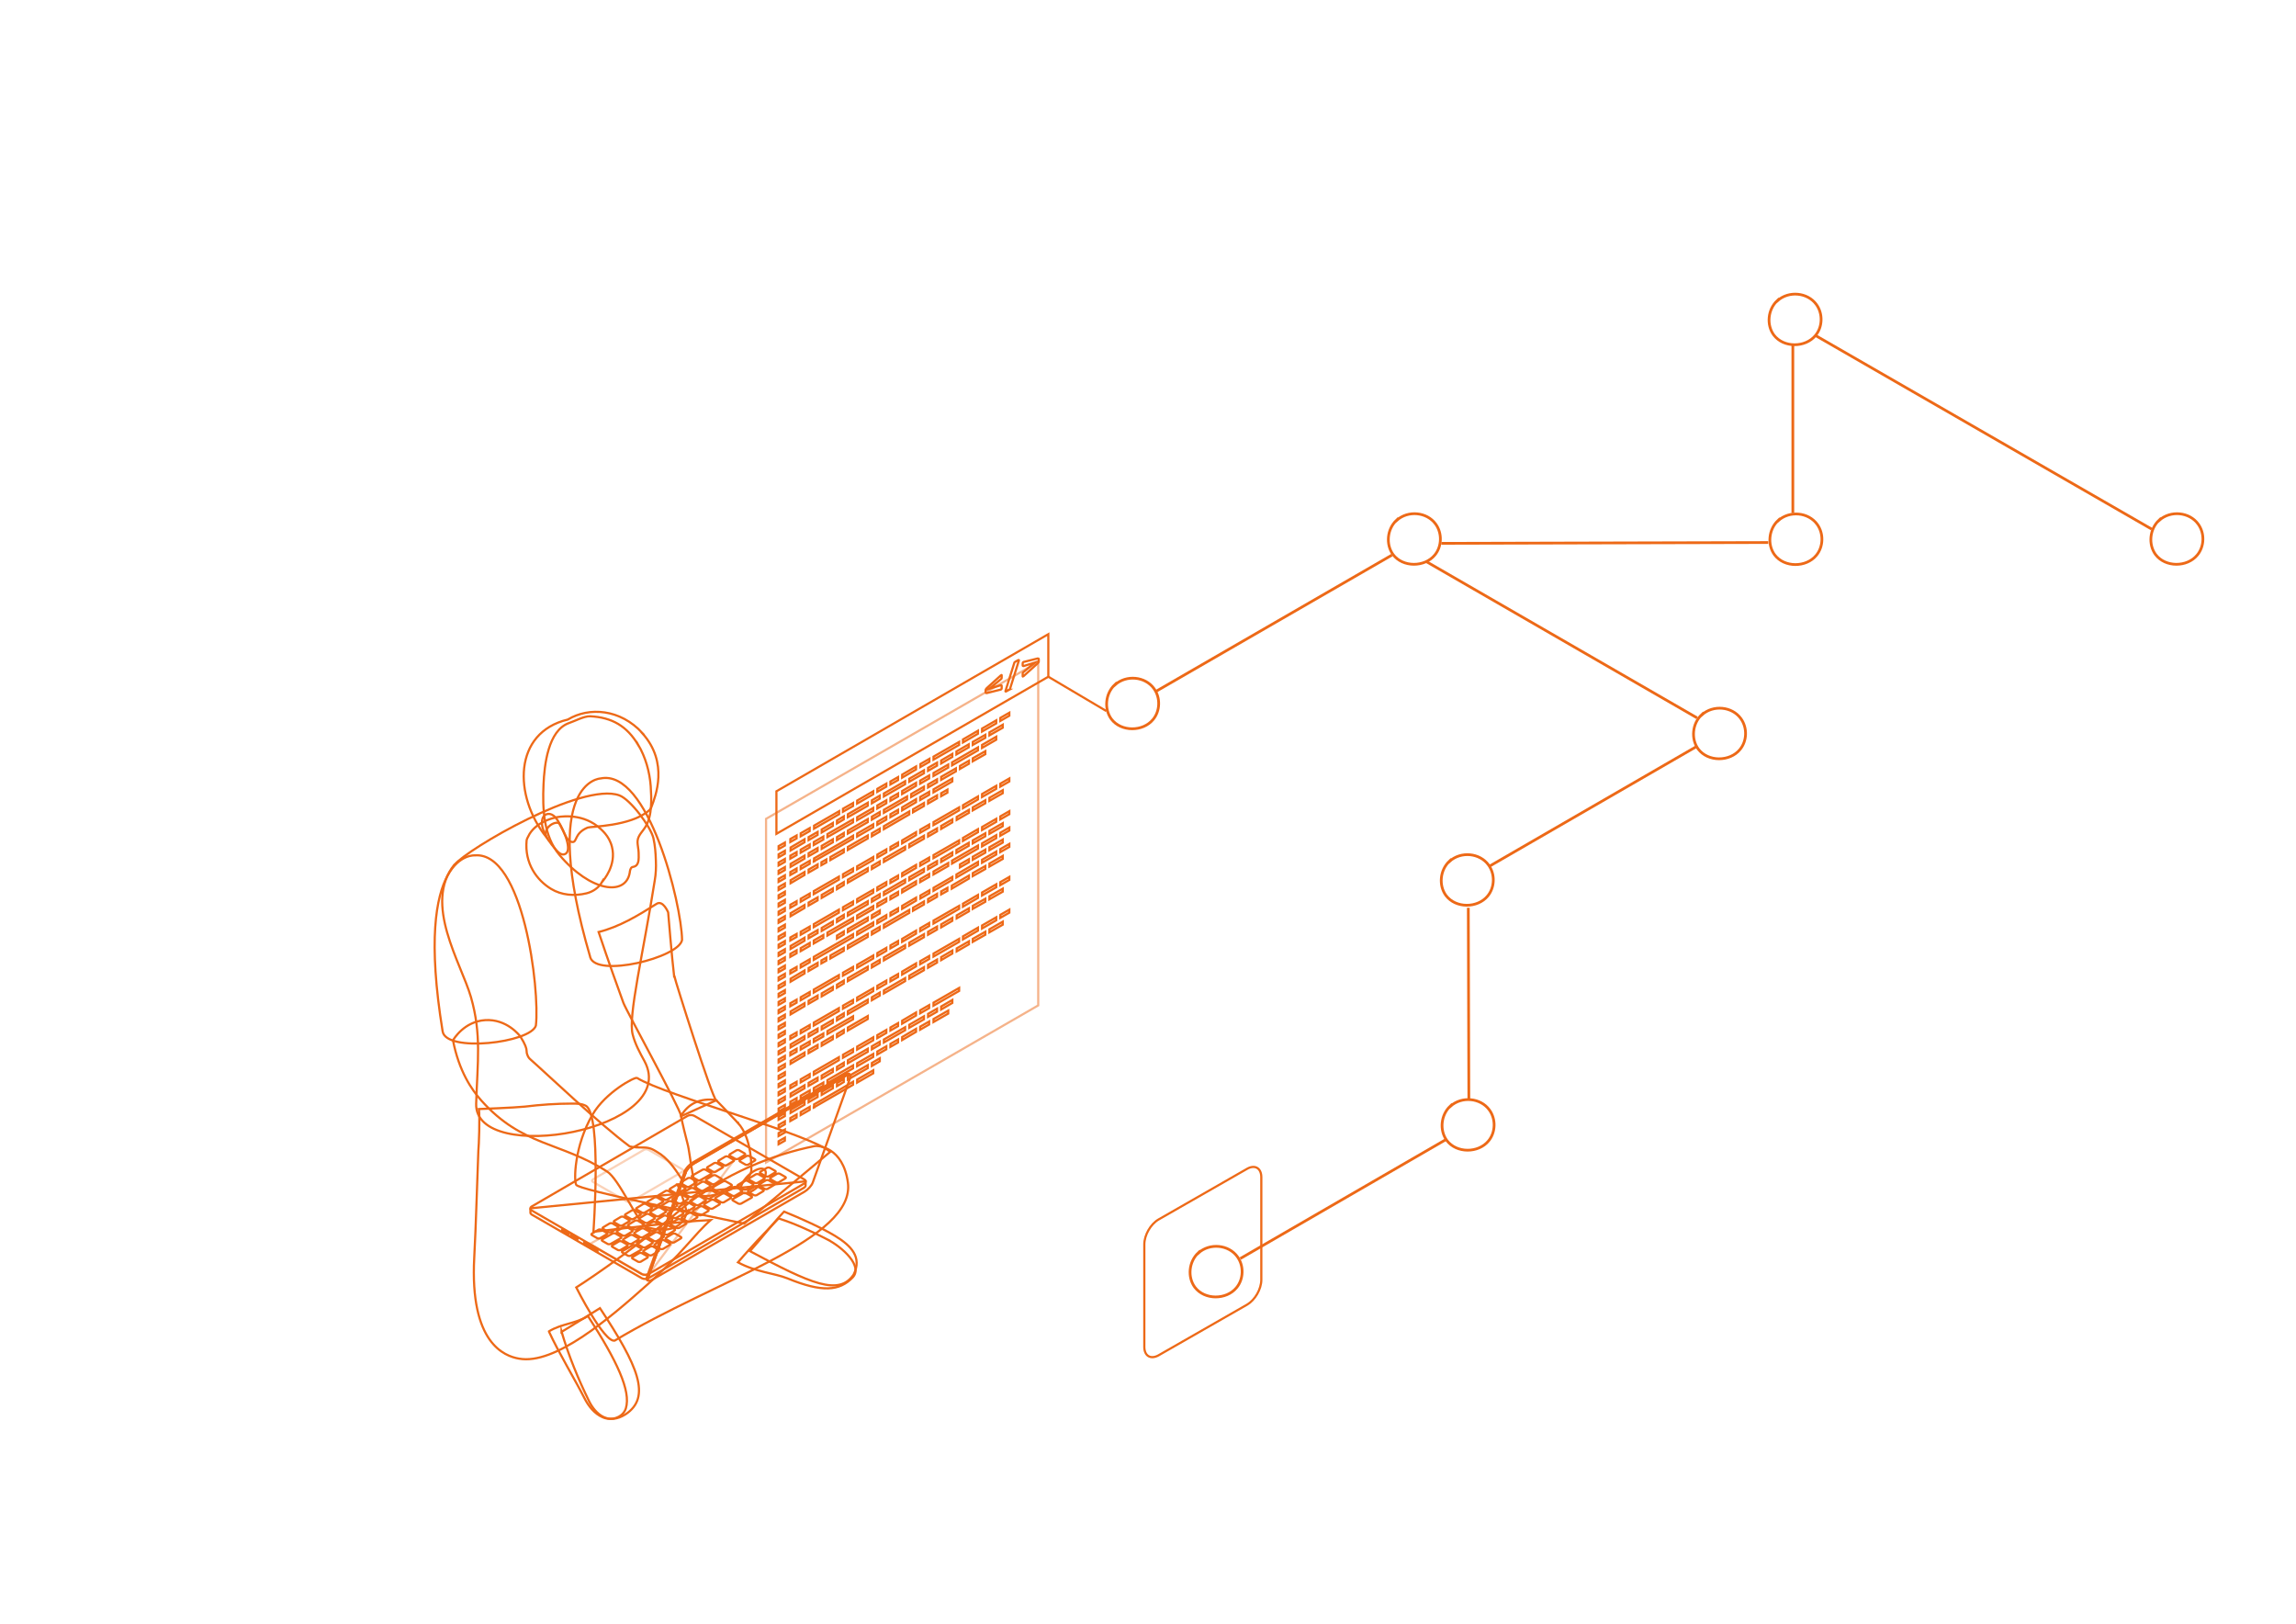 <?xml version="1.0" encoding="UTF-8"?>
<svg id="Ebene_1" xmlns="http://www.w3.org/2000/svg" version="1.1" viewBox="0 0 841.9 595.3">
  <!-- Generator: Adobe Illustrator 29.1.0, SVG Export Plug-In . SVG Version: 2.1.0 Build 142)  -->
  <defs>
    <style>
      .st0 {
        mix-blend-mode: screen;
      }

      .st0, .st1, .st2, .st3, .st4, .st5 {
        fill: none;
        stroke: #ed6917;
        stroke-miterlimit: 10;
      }

      .st0, .st1, .st6, .st3, .st4 {
        isolation: isolate;
      }

      .st0, .st1, .st3, .st4, .st5 {
        stroke-width: .8px;
      }

      .st1 {
        opacity: .4;
      }

      .st3 {
        opacity: .5;
      }

      .st4 {
        mix-blend-mode: multiply;
        opacity: .3;
      }
    </style>
  </defs>
  <g class="st6">
    <g id="Ebene_11" data-name="Ebene_1">
      <g>
        <g id="_x32_">
          <g>
            <path class="st5" d="M306.2,453.1c-4.8-2.9-12.5-6.4-18.7-8.9-4.6,4.9-8,9.5-12.5,14.5,22.4,12,32.6,16.5,38,8.6,3.2-6.4-.9-10.6-6.8-14.2Z"/>
            <path class="st5" d="M303,454.2c-6.1-3.1-11.6-5.6-17.5-7.5-3.5,3.7-7.1,7.3-10.5,11.1-1.5,1.6-2.9,3.3-4.4,5,6.6,3.6,13.2,3.9,18.2,5.9,12.7,5.2,19,4.6,23.8-.3,4-4.1-3.5-11.1-9.6-14.2Z"/>
          </g>
          <path class="st5" d="M233.6,395.2c-.8-.5-11.6,5.3-16.3,13.4-6.8,11.6-6.9,24.5-6,25.8,1.3,1.9,42.8,10.2,61.6,14.2l31.5-26.3c-6.8-6.3-60.3-20.6-70.8-27.1h0Z"/>
          <path class="st5" d="M298.6,420.2c-14.4,2.9-33.1,9.8-48.7,23-20.8,17.6-38.6,28.8-38.6,28.8,0,0,10.2,20.3,14.1,19.5,37.1-22.3,88.4-37.2,85.5-58-1.8-12.9-10.8-13.6-12.2-13.3h-.1Z"/>
          <g>
            <path class="st5" d="M205.9,488.2c2.7,9.1,6.1,17.3,10.1,25.5,2.4,4.8,7,8.9,13.4,4.8,9.5-6.3,4.6-17.7-9.4-38.9-4.7,3-9.4,5.8-14.1,8.7h0Z"/>
            <path class="st5" d="M201.3,488.2c3.7,8,9.5,17.5,12.9,24.2,1.6,3.2,3.8,5.9,6.8,7.2,3.3,1.5,7.5,0,8.5-3.3,1.9-6.3-3.2-17.3-13.9-33.8-4.5,2.8-9.8,2.8-14.3,5.6h0Z"/>
          </g>
          <path class="st5" d="M173.9,461c-1.7,31.5,11.1,36.2,16.4,37.1,13.1,2.4,33-14.6,46.8-26.9,13.1-11.6,17.5-18.7,23.5-23.9-12.1.5-39.1,3.9-43,4.3,0,0,3.1-43-2.8-46.2-1.5-.8-3.3-.8-5-.8-5.8,0-11.6.4-17.3,1.1-3.7.4-16.9.9-16.9.9.4,3,0,13.5-.2,15.4-.3,6.8-.9,28.3-1.5,39h0Z"/>
          <g>
            <path class="st5" d="M247.2,358c-.8-6.5-2.2-23.5-2.2-23.5,0,0-1.9-4.7-4.3-3.1-6.8,4.3-13.6,8.4-21.2,10.3,3.6,10.8,7.2,20.8,9.1,26,1.1,2.9,20.5,38.2,21.2,41.5l12.8-5.8c-1.6-1.2-15.1-44.2-15.3-45.4h-.1Z"/>
            <path class="st5" d="M216.4,350.9c2.2,7.7,32.6.2,33.7-6.3-.2-13.3-12.4-62.9-29.9-59.2,0,0-22.7.8-3.8,65.4h0Z"/>
          </g>
          <path class="st5" d="M166.6,317c-11.5,14.3,2.5,36.1,6.1,48.6,3.9,13.7,2.4,23.5,1.9,39-.8,23,75.4,9.8,61.7-15.6-1.7-3.1-3.4-6.2-4.3-9.7-1.8-6.6,3.9-29.8,8.1-56.6.4-2.3.5-4.7.4-7.1-.1-3.2-.3-5.5-.9-8.3-1-4.2-8.4-14.2-12.5-15.7-13.7-5-55.9,19.8-60.4,25.4h-.1Z"/>
          <path class="st5" d="M220.8,323.3c-1.2,2.1-3.3,3.6-5.7,4.2-4.5,1.1-9.2.7-13-1.6-5.3-3.2-9.8-9.4-9-17.8,0-.3.4-1.2,1.1-2.4,2.8-4.4,8.3-5.7,9.5-6,.9-.2,8.9-1.9,15.5,3.3,1.3,1.1,4.2,3.4,5.2,7.5,1.7,6.7-3.1,12.2-3.6,12.8Z"/>
          <g>
            <g>
              <g class="st6">
                <path class="st5" d="M194.5,443v1.6c0,.3.2.5.5.7l40.3,23.3c.7.4,1.8.4,2.5,0l57.1-33.2c.3-.2.5-.5.5-.7v-1.6l-101,9.9h.1Z"/>
                <path class="st5" d="M294.9,432.4l-40.3-23.3c-.7-.4-1.8-.4-2.5,0l-57.1,33.2c-.7.4-.7,1.1,0,1.5l40.3,23.3c.7.4,1.8.4,2.5,0l57.1-33.2c.7-.4.7-1.1,0-1.5Z"/>
              </g>
              <path class="st4" d="M250.2,429.6l-18.8,10.9c-.4.2-1.1.2-1.5,0l-12.5-7.2c-.4-.2-.4-.6,0-.9l18.8-10.9c.4-.2,1.1-.2,1.5,0l12.5,7.2c.4.2.4.6,0,.9Z"/>
              <path class="st5" d="M222.5,452.5l-2.5,1.5c-.2.1-.6.1-.9,0l-2.1-1.2c-.2-.1-.2-.4,0-.5l2.5-1.5c.2-.1.6-.1.9,0l2.1,1.2c.2.1.2.4,0,.5ZM226.6,449.7l-2.1-1.2c-.2-.1-.6-.1-.9,0l-2.5,1.5c-.2.1-.2.4,0,.5l2.1,1.2c.2.1.6.1.9,0l2.5-1.5c.2-.1.2-.4,0-.5ZM230.7,447.3l-2.1-1.2c-.2-.1-.6-.1-.9,0l-2.5,1.5c-.2.1-.2.4,0,.5l2.1,1.2c.2.1.6.1.9,0l2.5-1.5c.2-.1.2-.4,0-.5ZM234.8,444.9l-2.1-1.2c-.2-.1-.6-.1-.9,0l-2.5,1.5c-.2.1-.2.4,0,.5l2.1,1.2c.2.1.6.1.9,0l2.5-1.5c.2-.1.2-.4,0-.5ZM238.9,442.6l-2.1-1.2c-.2-.1-.6-.1-.9,0l-2.5,1.5c-.2.1-.2.4,0,.5l2.1,1.2c.2.1.6.1.9,0l2.5-1.5c.2-.1.2-.4,0-.5ZM243,440.2l-2.1-1.2c-.2-.1-.6-.1-.9,0l-2.5,1.5c-.2.1-.2.4,0,.5l2.1,1.2c.2.1.6.1.9,0l2.5-1.5c.2-.1.2-.4,0-.5ZM247.1,437.8l-2.1-1.2c-.2-.1-.6-.1-.9,0l-2.5,1.5c-.2.1-.2.4,0,.5l2.1,1.2c.2.1.6.1.9,0l2.5-1.5c.2-.1.2-.4,0-.5ZM251.2,435.5l-2.1-1.2c-.2-.1-.6-.1-.9,0l-2.5,1.5c-.2.1-.2.4,0,.5l2.1,1.2c.2.1.6.1.9,0l2.5-1.5c.2-.1.2-.4,0-.5ZM255.3,433.1l-2.1-1.2c-.2-.1-.6-.1-.9,0l-2.5,1.5c-.2.1-.2.4,0,.5l2.1,1.2c.2.1.6.1.9,0l2.5-1.5c.2-.1.2-.4,0-.5ZM260.7,430l-2.1-1.2c-.2-.1-.6-.1-.9,0l-3.9,2.2c-.2.1-.2.4,0,.5l2.1,1.2c.2.1.6.1.9,0l3.9-2.2c.2-.1.2-.4,0-.5ZM276.1,434.1l-2.1-1.2c-.2-.1-.6-.1-.9,0l-2.5,1.5c-.2.1-.2.4,0,.5l2.1,1.2c.2.1.6.1.9,0l2.5-1.5c.2-.1.2-.4,0-.5ZM280.2,431.7l-2.1-1.2c-.2-.1-.6-.1-.9,0l-2.5,1.5c-.2.1-.2.4,0,.5l2.1,1.2c.2.1.6.1.9,0l2.5-1.5c.2-.1.2-.4,0-.5ZM284.3,429.3l-2.1-1.2c-.2-.1-.6-.1-.9,0l-2.5,1.5c-.2.1-.2.4,0,.5l2.1,1.2c.2.1.6.1.9,0l2.5-1.5c.2-.1.2-.4,0-.5ZM279.9,436.2l-2.1-1.2c-.2-.1-.6-.1-.9,0l-2.5,1.5c-.2.1-.2.4,0,.5l2.1,1.2c.2.1.6.1.9,0l2.5-1.5c.2-.1.2-.4,0-.5ZM283.9,433.9l-2.1-1.2c-.2-.1-.6-.1-.9,0l-2.5,1.5c-.2.1-.2.4,0,.5l2.1,1.2c.2.1.6.1.9,0l2.5-1.5c.2-.1.2-.4,0-.5ZM288,431.5l-2.1-1.2c-.2-.1-.6-.1-.9,0l-2.5,1.5c-.2.1-.2.4,0,.5l2.1,1.2c.2.1.6.1.9,0l2.5-1.5c.2-.1.2-.4,0-.5ZM227.7,453.4l-2.1-1.2c-.2-.1-.6-.1-.9,0l-3.9,2.2c-.2.1-.2.4,0,.5l2.1,1.2c.2.1.6.1.9,0l3.9-2.2c.2-.1.2-.4,0-.5ZM231.8,451l-2.1-1.2c-.2-.1-.6-.1-.9,0l-2.5,1.5c-.2.1-.2.4,0,.5l2.1,1.2c.2.1.6.1.9,0l2.5-1.5c.2-.1.2-.4,0-.5ZM235.9,448.7l-2.1-1.2c-.2-.1-.6-.1-.9,0l-2.5,1.5c-.2.1-.2.4,0,.5l2.1,1.2c.2.1.6.1.9,0l2.5-1.5c.2-.1.2-.4,0-.5ZM240,446.3l-2.1-1.2c-.2-.1-.6-.1-.9,0l-2.5,1.5c-.2.1-.2.4,0,.5l2.1,1.2c.2.1.6.1.9,0l2.5-1.5c.2-.1.2-.4,0-.5ZM244.1,443.9l-2.1-1.2c-.2-.1-.6-.1-.9,0l-2.5,1.5c-.2.1-.2.4,0,.5l2.1,1.2c.2.1.6.1.9,0l2.5-1.5c.2-.1.2-.4,0-.5ZM248.2,441.6l-2.1-1.2c-.2-.1-.6-.1-.9,0l-2.5,1.5c-.2.1-.2.4,0,.5l2.1,1.2c.2.1.6.1.9,0l2.5-1.5c.2-.1.2-.4,0-.5ZM252.2,439.2l-2.1-1.2c-.2-.1-.6-.1-.9,0l-2.5,1.5c-.2.1-.2.4,0,.5l2.1,1.2c.2.1.6.1.9,0l2.5-1.5c.2-.1.2-.4,0-.5ZM256.3,436.8l-2.1-1.2c-.2-.1-.6-.1-.9,0l-2.5,1.5c-.2.1-.2.4,0,.5l2.1,1.2c.2.1.6.1.9,0l2.5-1.5c.2-.1.2-.4,0-.5ZM260.4,434.5l-2.1-1.2c-.2-.1-.6-.1-.9,0l-2.5,1.5c-.2.1-.2.4,0,.5l2.1,1.2c.2.1.6.1.9,0l2.5-1.5c.2-.1.2-.4,0-.5ZM264.5,432.1l-2.1-1.2c-.2-.1-.6-.1-.9,0l-2.5,1.5c-.2.1-.2.4,0,.5l2.1,1.2c.2.1.6.1.9,0l2.5-1.5c.2-.1.2-.4,0-.5ZM230,456.3l-2.1-1.2c-.2-.1-.6-.1-.9,0l-2.5,1.5c-.2.1-.2.4,0,.5l2.1,1.2c.2.1.6.1.9,0l2.5-1.5c.2-.1.2-.4,0-.5ZM234.1,454l-2.1-1.2c-.2-.1-.6-.1-.9,0l-2.5,1.5c-.2.1-.2.4,0,.5l2.1,1.2c.2.1.6.1.9,0l2.5-1.5c.2-.1.2-.4,0-.5ZM238.2,451.6l-2.1-1.2c-.2-.1-.6-.1-.9,0l-2.5,1.5c-.2.1-.2.4,0,.5l2.1,1.2c.2.1.6.1.9,0l2.5-1.5c.2-.1.2-.4,0-.5ZM242.3,449.2l-2.1-1.2c-.2-.1-.6-.1-.9,0l-2.5,1.5c-.2.1-.2.4,0,.5l2.1,1.2c.2.1.6.1.9,0l2.5-1.5c.2-.1.2-.4,0-.5ZM237.4,460.6l-2.1-1.2c-.2-.1-.6-.1-.9,0l-2.5,1.5c-.2.1-.2.4,0,.5l2.1,1.2c.2.1.6.1.9,0l2.5-1.5c.2-.1.2-.4,0-.5ZM241.5,458.2l-2.1-1.2c-.2-.1-.6-.1-.9,0l-2.5,1.5c-.2.1-.2.4,0,.5l2.1,1.2c.2.1.6.1.9,0l2.5-1.5c.2-.1.2-.4,0-.5ZM245.6,455.9l-2.1-1.2c-.2-.1-.6-.1-.9,0l-2.5,1.5c-.2.1-.2.4,0,.5l2.1,1.2c.2.1.6.1.9,0l2.5-1.5c.2-.1.2-.4,0-.5ZM249.7,453.5l-2.1-1.2c-.2-.1-.6-.1-.9,0l-2.5,1.5c-.2.1-.2.4,0,.5l2.1,1.2c.2.1.6.1.9,0l2.5-1.5c.2-.1.2-.4,0-.5ZM275.6,438.6l-2.1-1.2c-.2-.1-.6-.1-.9,0l-3.9,2.2c-.2.1-.2.4,0,.5l2.1,1.2c.2.1.6.1.9,0l3.9-2.2c.2-.1.2-.4,0-.5ZM246.4,446.9l-2.1-1.2c-.2-.1-.6-.1-.9,0l-2.5,1.5c-.2.1-.2.4,0,.5l2.1,1.2c.2.1.6.1.9,0l2.5-1.5c.2-.1.2-.4,0-.5ZM250.5,444.5l-2.1-1.2c-.2-.1-.6-.1-.9,0l-2.5,1.5c-.2.1-.2.4,0,.5l2.1,1.2c.2.1.6.1.9,0l2.5-1.5c.2-.1.2-.4,0-.5ZM254.6,442.1l-2.1-1.2c-.2-.1-.6-.1-.9,0l-2.5,1.5c-.2.1-.2.4,0,.5l2.1,1.2c.2.1.6.1.9,0l2.5-1.5c.2-.1.2-.4,0-.5ZM258.7,439.8l-2.1-1.2c-.2-.1-.6-.1-.9,0l-2.5,1.5c-.2.1-.2.4,0,.5l2.1,1.2c.2.1.6.1.9,0l2.5-1.5c.2-.1.2-.4,0-.5ZM262.7,437.4l-2.1-1.2c-.2-.1-.6-.1-.9,0l-2.5,1.5c-.2.1-.2.4,0,.5l2.1,1.2c.2.1.6.1.9,0l2.5-1.5c.2-.1.2-.4,0-.5ZM268.2,434.3l-2.1-1.2c-.2-.1-.6-.1-.9,0l-3.9,2.2c-.2.1-.2.4,0,.5l2.1,1.2c.2.1.6.1.9,0l3.9-2.2c.2-.1.2-.4,0-.5ZM235.1,457.7l-2.1-1.2c-.2-.1-.6-.1-.9,0l-3.9,2.2c-.2.1-.2.4,0,.5l2.1,1.2c.2.1.6.1.9,0l3.9-2.2c.2-.1.2-.4,0-.5ZM239.2,455.3l-2.1-1.2c-.2-.1-.6-.1-.9,0l-2.5,1.5c-.2.1-.2.4,0,.5l2.1,1.2c.2.1.6.1.9,0l2.5-1.5c.2-.1.2-.4,0-.5ZM243.3,453l-2.1-1.2c-.2-.1-.6-.1-.9,0l-2.5,1.5c-.2.1-.2.4,0,.5l2.1,1.2c.2.1.6.1.9,0l2.5-1.5c.2-.1.2-.4,0-.5ZM247.4,450.6l-2.1-1.2c-.2-.1-.6-.1-.9,0l-2.5,1.5c-.2.1-.2.4,0,.5l2.1,1.2c.2.1.6.1.9,0l2.5-1.5c.2-.1.2-.4,0-.5ZM251.5,448.2l-2.1-1.2c-.2-.1-.6-.1-.9,0l-2.5,1.5c-.2.1-.2.4,0,.5l2.1,1.2c.2.1.6.1.9,0l2.5-1.5c.2-.1.2-.4,0-.5ZM255.6,445.9l-2.1-1.2c-.2-.1-.6-.1-.9,0l-2.5,1.5c-.2.1-.2.4,0,.5l2.1,1.2c.2.1.6.1.9,0l2.5-1.5c.2-.1.2-.4,0-.5ZM259.7,443.5l-2.1-1.2c-.2-.1-.6-.1-.9,0l-2.5,1.5c-.2.1-.2.4,0,.5l2.1,1.2c.2.1.6.1.9,0l2.5-1.5c.2-.1.2-.4,0-.5ZM263.8,441.1l-2.1-1.2c-.2-.1-.6-.1-.9,0l-2.5,1.5c-.2.1-.2.4,0,.5l2.1,1.2c.2.1.6.1.9,0l2.5-1.5c.2-.1.2-.4,0-.5ZM267.9,438.8l-2.1-1.2c-.2-.1-.6-.1-.9,0l-2.5,1.5c-.2.1-.2.4,0,.5l2.1,1.2c.2.1.6.1.9,0l2.5-1.5c.2-.1.2-.4,0-.5ZM272,436.4l-2.1-1.2c-.2-.1-.6-.1-.9,0l-2.5,1.5c-.2.1-.2.4,0,.5l2.1,1.2c.2.1.6.1.9,0l2.5-1.5c.2-.1.2-.4,0-.5ZM264.9,427.6l-2.1-1.2c-.2-.1-.6-.1-.9,0l-2.5,1.5c-.2.1-.2.4,0,.5l2.1,1.2c.2.1.6.1.9,0l2.5-1.5c.2-.1.2-.4,0-.5ZM269,425.2l-2.1-1.2c-.2-.1-.6-.1-.9,0l-2.5,1.5c-.2.1-.2.4,0,.5l2.1,1.2c.2.1.6.1.9,0l2.5-1.5c.2-.1.2-.4,0-.5ZM273.1,422.9l-2.1-1.2c-.2-.1-.6-.1-.9,0l-2.5,1.5c-.2.1-.2.4,0,.5l2.1,1.2c.2.1.6.1.9,0l2.5-1.5c.2-.1.2-.4,0-.5ZM276.8,425l-2.1-1.2c-.2-.1-.6-.1-.9,0l-2.5,1.5c-.2.1-.2.4,0,.5l2.1,1.2c.2.1.6.1.9,0l2.5-1.5c.2-.1.2-.4,0-.5Z"/>
              <g>
                <path class="st5" d="M206.5,451.5l1.7,1c.2.1.4,0,.4-.2s-.2-.5-.4-.6l-1.7-1c-.2-.1-.4,0-.4.2s.2.5.4.6Z"/>
                <path class="st5" d="M209.7,453.4l1.7,1c.2.1.4,0,.4-.2s-.2-.5-.4-.6l-1.7-1c-.2-.1-.4,0-.4.2s.2.5.4.6Z"/>
                <polygon class="st5" points="219.1 458.7 214.2 455.8 214.2 455.4 219.1 458.2 219.1 458.7"/>
              </g>
              <path class="st1" d="M216.4,456l4.2,2.6,14.7,8.4c.7.4,1.8.4,2.5,0l.4-.2,30.7-41.1-52.6,30.4h.1Z"/>
            </g>
            <path class="st5" d="M251.8,444.3c-.8-3.2-2.1-7.5-3.4-10,1.4,0,2.5-.5,1.5-2.1-1.6-2.4-4-6.4-7.6-9-.8-.5-2.3-1.5-3.2-1.9s-1.9-.6-3-.6c-2,0-3.6,0-5.2-.4-11.1-8.2-30.7-26.9-36.4-31.9-.5-.4-.9-1-1.1-1.6-.3-.7-.3-1.3-.3-1.5,0-.9-.5-2.5-2.3-5.3-.3-.4-5-6.5-12.9-6-7.7.5-11.5,6.9-11.8,7.4,2.2,11.3,6.8,18.1,10.5,22.2,15,16.7,28.7,14.9,46,25.9,4.4,2.8,10.8,17.8,14.1,20.1.7.5,8.5,3,12.8-1,1.5-1.4,2.1-3.1,2.4-4.4Z"/>
            <path class="st5" d="M162.3,378.1c1.2,7.9,32.3,4.2,34.2-2.1,1.5-13.2-4.6-63.9-22.4-62.4,0,0-22.6-1.9-11.8,64.5Z"/>
          </g>
          <path class="st5" d="M270.6,411.7c-4.4-4.7-7.6-8-8.1-8.4-5.7-.8-10,1.2-12.8,5.8.4,2.2,1.8,8,2.4,10.2,1.1,3.7,1.8,18.1,5.6,19.1,3.3.9,18.3-3.9,17.8-9.9,0,0,.4-11.2-5-16.9h.1Z"/>
          <g>
            <path class="st5" d="M237.6,468.6l13.8-38.6-.4-.4-13.8,38.6c-.2.5-.1.8,0,1l.4.4c-.2-.2-.2-.5,0-1Z"/>
            <path class="st5" d="M311.4,393.7c-.2-.2-.8-.2-1.5.2l-55.9,32.3c-1.2.7-2.6,2.2-3,3.3l.4.4c.4-1.1,1.8-2.6,3-3.3l55.9-32.3c.7-.4,1.3-.5,1.5-.2l-.4-.4Z"/>
            <path class="st5" d="M310.3,394.3l-55.9,32.3c-1.2.7-2.6,2.2-3,3.3l-13.8,38.6c-.4,1.1.3,1.4,1.5.7l55.9-32.3c1.2-.7,2.6-2.2,3-3.3l13.8-38.6c.4-1.1-.3-1.4-1.5-.7Z"/>
            <path class="st5" d="M280.8,430c0,1.9-2.1,4.8-4.6,6.4s-4.6,1.4-4.6-.5,2.1-4.8,4.6-6.4,4.6-1.4,4.6.5Z"/>
          </g>
          <path class="st5" d="M234,273.1c-4.1-6.9-9.6-10.1-17.6-10.5-2.2-.1-5.7,1.8-7.8,2.5-7.6,2.7-9,15.3-9.3,22.5-.4,9,0,18.8,5.8,25.8,11.4,13.6,24.3,15.2,25.8,6.6.1-.8.2-1.7.9-2.1.3-.1.5-.1.8-.2,1.3-.4,1.6-2,1.6-3.3s0-2.3-.2-3.5c-.1-.9-.3-1.8-.2-2.7.2-2,1.9-3.4,2.9-5.1,2.5-4,2.2-10.4,1.9-14.9-.4-5.3-1.9-10.6-4.6-15.2h0Z"/>
          <path class="st5" d="M235.6,268.8c-8.1-8.9-19.6-9.7-27.4-5-20.1,4.8-19.9,28-7.9,43.1-1.3-4,4-6.2,4.8-4.9,2.2,3.7,2.6,6.5,4.8,6.7,1.8.1.6-3.2,5.6-5.3.9-.4,15.7-.4,22.4-6.2.5-.4.9-1,1.1-1.7,1.2-3.3,6.4-15.8-3.5-26.7h0Z"/>
          <path class="st5" d="M203.7,299.7c-3.4-3.9-9.4,1.1.2,11.9,1,1.1,2.2,2.2,3.5,1.4,2.8-1.7-1.7-11-3.7-13.3Z"/>
        </g>
        <polygon class="st3" points="380.7 368.6 280.9 426.2 280.9 300.2 380.7 242.7 380.7 368.6"/>
        <polygon class="st5" points="384.4 248.1 284.7 305.7 284.7 290.1 384.4 232.5 384.4 248.1"/>
        <path class="st0" d="M296.9,304.7l-3.3,1.9v-1.1l3.3-1.9v1.1ZM312.8,294.4l-3.7,2.1v1.1l3.7-2.1v-1.1ZM295,307.7l-5.1,3v1.1l5.1-3v-1.1ZM296.5,308l3.3-1.9v-1.1l-3.3,1.9v1.1ZM301.3,305.2l4.1-2.4v-1.1l-4.1,2.4v1.1ZM310.9,299.6l7.3-4.2v-1.1l-7.3,4.2v1.1ZM324.1,292l7.8-4.5v-1.1l-7.8,4.5v1.1ZM292.1,312.4l-2.3,1.3v1.1l2.3-1.3v-1.1ZM293.6,312.6l3.3-1.9v-1.1l-3.3,1.9v1.1ZM298.4,309.8l3.5-2v-1.1l-3.5,2v1.1ZM314.3,300.7l5.9-3.4v-1.1l-5.9,3.4v1.1ZM299.8,310.9l-3.3,1.9v1.1l3.3-1.9v-1.1ZM309.4,305.4l-2.5,1.5v1.1l2.5-1.5v-1.1ZM310.9,305.6l7.3-4.2v-1.1l-7.3,4.2v1.1ZM319.7,300.5l2.9-1.7v-1.1l-2.9,1.7v1.1ZM324.1,298l8.5-4.9v-1.1l-8.5,4.9v1.1ZM292.1,318.4l-2.3,1.3v1.1l2.3-1.3v-1.1ZM293.6,318.6l3.3-1.9v-1.1l-3.3,1.9v1.1ZM298.4,315.8l9.4-5.4,5-2.9v-1.1l-4.4,2.6-9.9,5.7v1.1h-.1ZM326.5,298.5v1.1l2.8-1.6v-1.1l-2.8,1.6ZM295,319.7l-5.1,3v1.1l5.1-3v-1.1ZM303,315.1l-1.8,1v1.1l1.8-1v-1.1ZM309.4,311.4l-4.9,2.8v1.1l4.9-2.8v-1.1ZM310.9,311.6l7.3-4.2v-1.1l-7.3,4.2v1.1ZM319.7,306.6l2.9-1.7v-1.1l-2.9,1.7v1.1ZM340.8,278.2l-3.3,1.9v1.1l3.3-1.9v-1.1ZM366.8,263.2v1.1l3.3-1.9v-1.1l-3.3,1.9ZM333.4,286.6l5.4-3.1v-1.1l-5.4,3.1v1.1ZM340.3,282.6l3.3-1.9v-1.1l-3.3,1.9v1.1ZM345.1,279.9l4.1-2.4v-1.1l-4.1,2.4v1.1ZM330.8,291.1l5.1-3v-1.1l-5.1,3v1.1ZM337.4,287.3l3.3-1.9v-1.1l-3.3,1.9v1.1ZM355.3,278.9l-3.3,1.9v1.1l3.3-1.9v-1.1ZM361.3,275.4l-4.6,2.6v1.1l4.6-2.6v-1.1ZM330.8,297.1l5.1-3v-1.1l-5.1,3v1.1ZM342.3,290.5l6.9-4v-1.1l-6.9,4v1.1ZM334.8,297.8l4-2.3v-1.1l-4,2.3v1.1ZM292.1,330.4l-2.3,1.3v1.1l2.3-1.3v-1.1ZM312.8,318.4l-3.7,2.1v1.1l3.7-2.1v-1.1ZM321.7,314.4l3.3-1.9v-1.1l-3.3,1.9v1.1ZM305.4,325.7l-4.1,2.4v1.1l4.1-2.4v-1.1ZM318.2,318.3l-7.3,4.2v1.1l7.3-4.2v-1.1ZM319.7,318.6l2.9-1.7v-1.1l-2.9,1.7v1.1ZM330.8,309.2l5.1-3v-1.1l-5.1,3v1.1ZM342.3,302.5l9.4-5.4v-1.1l-9.4,5.4v1.1ZM338.8,306.4l-5.4,3.1v1.1l5.4-3.1v-1.1ZM355.3,296.9l-4.5,2.6v1.1l4.5-2.6v-1.1ZM361.3,293.4l-4.6,2.6v1.1l4.6-2.6v-1.1ZM367.7,289.7l-4.9,2.8v1.1l4.9-2.8v-1.1ZM292.1,342.4l-2.3,1.3v1.1l2.3-1.3v-1.1ZM293.6,342.7l3.3-1.9v-1.1l-3.3,1.9v1.1ZM298.4,339.9l9.2-5.3v-1.1l-9.2,5.3v1.1ZM320.2,326.2l-5.9,3.4v1.1l5.9-3.4v-1.1ZM299.8,341l-3.3,1.9v1.1l3.3-1.9v-1.1ZM306.9,338l2.5-1.5v-1.1l-2.5,1.5v1.1ZM310.9,335.7l7.3-4.2v-1.1l-7.3,4.2v1.1ZM324.1,328.1l7.8-4.5v-1.1l-7.8,4.5v1.1ZM293.6,348.7l3.3-1.9v-1.1l-3.3,1.9v1.1ZM312.8,336.5l-9.4,5.4v1.1l9.4-5.4v-1.1ZM320.2,332.2l-5.9,3.4v1.1l5.9-3.4v-1.1ZM325,329.4l-3.3,1.9v1.1l3.3-1.9v-1.1ZM329.3,328.1v-1.1l-2.8,1.6v1.1l2.8-1.6ZM322.6,333.8l-2.9,1.7v1.1l2.9-1.7v-1.1ZM319.7,342.6l2.9-1.7v-1.1l-2.9,1.7v1.1ZM330.8,321.2l5.1-3v-1.1l-5.1,3v1.1ZM337.4,317.4l3.3-1.9v-1.1l-3.3,1.9v1.1ZM342.3,314.6l9.4-5.4v-1.1l-9.4,5.4v1.1ZM343.6,315.7l-3.3,1.9v1.1l3.3-1.9v-1.1ZM350.7,312.7l4.5-2.6v-1.1l-4.5,2.6v1.1ZM367.7,301.8l-4.9,2.8v1.1l4.9-2.8v-1.1ZM366.8,306.4l3.3-1.9v-1.1l-3.3,1.9v1.1ZM352,316.9v1.1l3.3-1.9v-1.1l-3.3,1.9ZM361.3,311.5l-4.6,2.6v1.1l4.6-2.6v-1.1ZM367.7,307.8l-4.9,2.8v1.1l4.9-2.8v-1.1ZM330.8,333.2l5.1-3v-1.1l-5.1,3v1.1ZM340.8,326.4l-3.3,1.9v1.1l3.3-1.9v-1.1ZM360.1,316.3l5.2-3v-1.1l-5.2,3v1.1ZM366.8,312.4l3.3-1.9v-1.1l-3.3,1.9v1.1ZM343.6,327.7l-3.3,1.9v1.1l3.3-1.9v-1.1ZM355.3,321l-6.3,3.7v1.1l6.3-3.7v-1.1ZM292.1,378.5l-2.3,1.3v1.1l2.3-1.3v-1.1ZM298.4,376l9.2-5.3v-1.1l-9.2,5.3v1.1ZM312.8,366.6l-3.7,2.1v1.1l3.7-2.1v-1.1ZM320.2,362.3l-5.9,3.4v1.1l5.9-3.4v-1.1ZM299.8,377.1l-3.3,1.9v1.1l3.3-1.9v-1.1ZM305.4,373.9l-4.1,2.4v1.1l4.1-2.4v-1.1ZM324.1,364.2l7.8-4.5v-1.1l-7.8,4.5v1.1ZM293.6,384.8l3.3-1.9v-1.1l-3.3,1.9v1.1ZM298.4,382l3.5-2v-1.1l-3.5,2v1.1ZM305.4,379.9l-4.1,2.4v1.1l4.1-2.4v-1.1ZM318.2,372.5l-7.3,4.2v1.1l7.3-4.2v-1.1ZM330.8,357.3l5.1-3v-1.1l-5.1,3v1.1ZM342.3,350.7l9.4-5.4v-1.1l-9.4,5.4v1.1ZM360.1,340.4l5.2-3v-1.1l-5.2,3v1.1ZM366.8,336.5l3.3-1.9v-1.1l-3.3,1.9v1.1ZM355.3,345.1l-4.5,2.6v1.1l4.5-2.6v-1.1ZM361.3,341.6l-4.6,2.6v1.1l4.6-2.6v-1.1ZM293.6,366.7l3.3-1.9v-1.1l-3.3,1.9v1.1ZM312.8,354.5l-3.7,2.1v1.1l3.7-2.1v-1.1ZM306.9,362.1l2.5-1.5v-1.1l-2.5,1.5v1.1ZM310.9,359.7l7.3-4.2v-1.1l-7.3,4.2v1.1ZM319.7,354.7l2.9-1.7v-1.1l-2.9,1.7v1.1ZM330.8,345.3l5.1-3v-1.1l-5.1,3v1.1ZM337.4,341.4l3.3-1.9v-1.1l-3.3,1.9v1.1ZM292.1,396.6l-2.3,1.3v1.1l2.3-1.3v-1.1ZM298.4,394l9.2-5.3v-1.1l-9.2,5.3v1.1ZM295,397.9l-5.1,3v1.1l5.1-3v-1.1ZM305.4,391.9l-4.1,2.4v1.1l4.1-2.4v-1.1ZM319.7,384.7l2.9-1.7v-1.1l-2.9,1.7v1.1ZM293.6,402.8l3.3-1.9v-1.1l-3.3,1.9v1.1ZM298.4,400l3.5-2v-1.1l-3.5,2v1.1ZM312.8,390.6l-9.4,5.4v1.1l9.4-5.4v-1.1ZM325,383.6l-3.3,1.9v1.1l3.3-1.9v-1.1ZM329.3,382.2v-1.1l-2.8,1.6v1.1l2.8-1.6ZM305.4,397.9l-4.1,2.4v1.1l4.1-2.4v-1.1ZM322.6,388l-2.9,1.7v1.1l2.9-1.7v-1.1ZM292.1,408.6l-2.3,1.3v1.1l2.3-1.3v-1.1ZM298.4,406l9.4-5.4,5-2.9v-1.1l-4.4,2.6-9.9,5.7v1.1h-.1ZM338.8,372.6l-5.4,3.1v1.1l5.4-3.1v-1.1ZM349.2,366.6l-4.1,2.4v1.1l4.1-2.4v-1.1ZM337.4,377.5l3.3-1.9v-1.1l-3.3,1.9v1.1ZM342.3,374.7l5.4-3.1v-1.1l-5.4,3.1v1.1ZM353.1,332.4l5.5-3.2v-1.1l-5.5,3.2v1.1ZM360.1,328.3l5.2-3v-1.1l-5.2,3v1.1ZM366.8,324.5l3.3-1.9v-1.1l-3.3,1.9v1.1ZM343.6,339.7l-3.3,1.9v1.1l3.3-1.9v-1.1ZM345.1,338.9v1.1l4.1-2.4v-1.1l-4.1,2.4ZM292.1,306.3l-2.3,1.3v1.1l2.3-1.3v-1.1ZM329.3,284.9l-2.8,1.6v1.1l2.8-1.6v-1.1ZM319.7,294.5l2.9-1.7v-1.1l-2.9,1.7v1.1ZM303.4,306.9l9.4-5.4v-1.1l-9.4,5.4v1.1ZM295,313.7l-5.1,3v1.1l5.1-3v-1.1ZM358.6,267.9l-5.5,3.2v1.1l5.5-3.2v-1.1ZM350.7,275.5v1.1l4.5-2.6v-1.1l-4.5,2.6ZM360.1,274.2l5.2-3v-1.1l-5.2,3v1.1ZM340.3,288.7l3.3-1.9v-1.1l-3.3,1.9v1.1ZM343.6,291.6l-3.3,1.9v1.1l3.3-1.9v-1.1ZM366.8,288.4l3.3-1.9v-1.1l-3.3,1.9v1.1ZM295,343.8l-5.1,3v1.1l5.1-3v-1.1ZM299.8,353l-3.3,1.9v1.1l3.3-1.9v-1.1ZM342.3,320.6l5.4-3.1v-1.1l-5.4,3.1v1.1ZM349.1,316.6l9.5-5.5v-1.1l-9.5,5.5v1.1ZM303.4,379.1l9.4-5.4v-1.1l-9.4,5.4v1.1ZM295,385.9l-5.1,3v1.1l5.1-3v-1.1ZM299.8,383.1l-3.3,1.9v1.1l3.3-1.9v-1.1ZM340.3,354.8l3.3-1.9v-1.1l-3.3,1.9v1.1ZM326.5,347.7l2.8-1.6v-1.1l-2.8,1.6v1.1ZM326.5,377.8l2.8-1.6v-1.1l-2.8,1.6v1.1ZM299.8,395.1l-3.3,1.9v1.1l3.3-1.9v-1.1ZM331.9,376.6l-7.8,4.5v1.1l7.8-4.5v-1.1ZM343.6,369.8l-3.3,1.9v1.1l3.3-1.9v-1.1ZM320.2,290.1l-5.9,3.4v1.1l5.9-3.4v-1.1ZM301.3,310.1v1.1l4.1-2.4v-1.1l-4.1,2.4ZM365.3,264.1l-5.2,3v1.1l5.2-3v-1.1ZM367.7,265.7l-4.9,2.8v1.1l4.9-2.8v-1.1ZM334.1,292.2l4.7-2.7v-1.1l-4.7,2.7v1.1ZM293.6,330.6l3.3-1.9v-1.1l-3.3,1.9v1.1ZM326.5,310.5v1.1l2.8-1.6v-1.1l-2.8,1.6ZM295,331.8l-5.1,3v1.1l5.1-3v-1.1ZM306.9,326l2.5-1.5v-1.1l-2.5,1.5v1.1ZM324.1,316l7.8-4.5v-1.1l-7.8,4.5v1.1ZM337.4,305.3l3.3-1.9v-1.1l-3.3,1.9v1.1ZM309.4,342.6v-1.1l-2.5,1.5v1.1l2.5-1.5ZM293.6,354.7l3.3-1.9v-1.1l-3.3,1.9v1.1ZM320.2,338.2l-5.9,3.4v1.1l5.9-3.4v-1.1ZM295,355.8l-5.1,3v1.1l5.1-3v-1.1ZM309.4,347.5l-4.9,2.8v1.1l4.9-2.8v-1.1ZM353.1,308.3l5.5-3.2v-1.1l-5.5,3.2v1.1ZM360.1,304.3l5.2-3v-1.1l-5.2,3v1.1ZM330.8,327.2l5.1-3v-1.1l-5.1,3v1.1ZM361.3,317.5l-4.6,2.6v1.1l4.6-2.6v-1.1ZM367.7,313.8l-4.9,2.8v1.1l4.9-2.8v-1.1ZM310.9,371.8l7.3-4.2v-1.1l-7.3,4.2v1.1ZM353.1,344.4l5.5-3.2v-1.1l-5.5,3.2v1.1ZM333.4,358.8l5.4-3.1v-1.1l-5.4,3.1v1.1ZM321.7,350.5l3.3-1.9v-1.1l-3.3,1.9v1.1ZM295,367.8l-5.1,3v1.1l5.1-3v-1.1ZM299.8,365l-3.3,1.9v1.1l3.3-1.9v-1.1ZM305.4,361.8l-4.1,2.4v1.1l4.1-2.4v-1.1ZM293.6,396.8l3.3-1.9v-1.1l-3.3,1.9v1.1ZM306.9,392.2l2.5-1.5v-1.1l-2.5,1.5v1.1ZM310.9,389.8l7.3-4.2v-1.1l-7.3,4.2v1.1ZM309.4,396.7v-1.1l-2.5,1.5v1.1l2.5-1.5ZM293.6,408.8l3.3-1.9v-1.1l-3.3,1.9v1.1ZM338.8,342.5l-5.4,3.1v1.1l5.4-3.1v-1.1ZM307.7,297.4l-9.2,5.3v1.1l9.2-5.3v-1.1ZM306.9,300.8v1.1l2.5-1.5v-1.1l-2.5,1.5ZM326.5,292.5v1.1l2.8-1.6v-1.1l-2.8,1.6ZM314.3,306.7l5.9-3.4v-1.1l-5.9,3.4v1.1ZM299.8,316.9l-3.3,1.9v1.1l3.3-1.9v-1.1ZM351.7,272l-9.4,5.4v1.1l9.4-5.4v-1.1ZM353.1,296.3l5.5-3.2v-1.1l-5.5,3.2v1.1ZM360.1,292.2l5.2-3v-1.1l-5.2,3v1.1ZM305.4,337.8l-4.1,2.4v1.1l4.1-2.4v-1.1ZM322.6,327.8l-2.9,1.7v1.1l2.9-1.7v-1.1ZM292.1,348.4l-2.3,1.3v1.1l2.3-1.3v-1.1ZM329.3,333l-2.8,1.6v1.1l2.8-1.6v-1.1ZM366.8,300.4l3.3-1.9v-1.1l-3.3,1.9v1.1ZM360.1,310.3l5.2-3v-1.1l-5.2,3v1.1ZM349.2,321.5l-6.9,4v1.1l6.9-4v-1.1ZM350.7,321.7l7.9-4.6v-1.1l-7.9,4.6v1.1ZM347.4,326.6v-1.1l-2.3,1.3v1.1l2.3-1.3ZM293.6,378.8l3.3-1.9v-1.1l-3.3,1.9v1.1ZM326.5,359.8l2.8-1.6v-1.1l-2.8,1.6v1.1ZM295,379.9l-5.1,3v1.1l5.1-3v-1.1ZM319.7,366.7l2.9-1.7v-1.1l-2.9,1.7v1.1ZM292.1,384.5l-2.3,1.3v1.1l2.3-1.3v-1.1ZM367.7,337.9l-4.9,2.8v1.1l4.9-2.8v-1.1ZM292.1,366.5l-2.3,1.3v1.1l2.3-1.3v-1.1ZM331.9,346.5l-7.8,4.5v1.1l7.8-4.5v-1.1ZM292.1,402.6l-2.3,1.3v1.1l2.3-1.3v-1.1ZM295,403.9l-5.1,3v1.1l5.1-3v-1.1ZM299.8,401.1l-3.3,1.9v1.1l3.3-1.9v-1.1ZM318.2,390.5l-7.3,4.2v1.1l7.3-4.2v-1.1ZM337.4,371.5l3.3-1.9v-1.1l-3.3,1.9v1.1ZM342.3,368.7l9.4-5.4v-1.1l-9.4,5.4v1.1ZM325,287.3l-3.3,1.9v1.1l3.3-1.9v-1.1ZM321.7,296.4l3.3-1.9v-1.1l-3.3,1.9v1.1ZM321.7,302.4l3.3-1.9v-1.1l-3.3,1.9v1.1ZM335.9,281l-5.1,3v1.1l5.1-3v-1.1ZM342.3,284.5l5.4-3.1v-1.1l-5.4,3.1v1.1ZM337.4,293.3l3.3-1.9v-1.1l-3.3,1.9v1.1ZM345.1,290.8v1.1l2.3-1.3v-1.1l-2.3,1.3ZM298.4,327.8l9.2-5.3v-1.1l-9.2,5.3v1.1ZM299.8,329l-3.3,1.9v1.1l3.3-1.9v-1.1ZM343.6,303.7l-3.3,1.9v1.1l3.3-1.9v-1.1ZM326.5,322.6v1.1l2.8-1.6v-1.1l-2.8,1.6ZM325,335.5l-3.3,1.9v1.1l3.3-1.9v-1.1ZM310.9,347.7l7.3-4.2v-1.1l-7.3,4.2v1.1ZM324.1,340.1l9.3-5.4v-1.1l-9.3,5.4v1.1ZM349.2,312.5l-4.1,2.4v1.1l4.1-2.4v-1.1ZM337.4,323.4l3.3-1.9v-1.1l-3.3,1.9v1.1ZM338.8,330.5l-4,2.3v1.1l4-2.3v-1.1ZM309.4,377.6l-2.5,1.5v1.1l2.5-1.5v-1.1ZM345.1,352l4.1-2.4v-1.1l-4.1,2.4v1.1ZM298.4,363.9l9.2-5.3v-1.1l-9.2,5.3v1.1ZM320.2,380.3l-5.9,3.4v1.1l5.9-3.4v-1.1ZM325,377.6l-3.3,1.9v1.1l3.3-1.9v-1.1ZM320.2,386.4l-5.9,3.4v1.1l5.9-3.4v-1.1ZM320.2,392.4l-5.9,3.4v1.1l5.9-3.4v-1.1ZM330.8,381.3l5.1-3v-1.1l-5.1,3v1.1ZM324.1,304l9.3-5.4v-1.1l-9.3,5.4v1.1ZM361.3,269.4l-4.6,2.6v1.1l4.6-2.6v-1.1ZM349.1,280.6l9.5-5.5v-1.1l-9.5,5.5v1.1ZM345.1,285.9l5.4-3.1v-1.1l-5.4,3.1v1.1ZM314.3,318.7l5.9-3.4v-1.1l-5.9,3.4v1.1ZM345.1,302.8v1.1l4.1-2.4v-1.1l-4.1,2.4ZM312.8,330.5l-3.7,2.1v1.1l3.7-2.1v-1.1ZM321.7,326.4l3.3-1.9v-1.1l-3.3,1.9v1.1ZM298.4,345.9l3.5-2v-1.1l-3.5,2v1.1ZM318.2,336.4l-7.3,4.2v1.1l7.3-4.2v-1.1ZM292.1,354.5l-2.3,1.3v1.1l2.3-1.3v-1.1ZM298.4,351.9l9.4-5.4,5-2.9v-1.1l-5,2.9-9.4,5.4v1.1ZM303,351.1l-1.8,1v1.1l1.8-1v-1.1ZM338.8,318.5l-5.4,3.1v1.1l5.4-3.1v-1.1ZM361.3,305.5l-4.6,2.6v1.1l4.6-2.6v-1.1ZM325,359.5l-3.3,1.9v1.1l3.3-1.9v-1.1ZM306.9,374.1l2.5-1.5v-1.1l-2.5,1.5v1.1ZM337.4,353.5l3.3-1.9v-1.1l-3.3,1.9v1.1ZM314.3,354.8l5.9-3.4v-1.1l-5.9,3.4v1.1ZM312.8,384.6l-3.7,2.1v1.1l3.7-2.1v-1.1ZM330.8,375.3l5.1-3v-1.1l-5.1,3v1.1ZM342.3,338.6l9.4-5.4v-1.1l-9.4,5.4v1.1ZM355.3,333l-4.5,2.6v1.1l4.5-2.6v-1.1ZM361.3,329.5l-4.6,2.6v1.1l4.6-2.6v-1.1ZM367.7,325.8l-4.9,2.8v1.1l4.9-2.8v-1.1ZM285.5,310.2v1.1l2.3-1.3v-1.1l-2.3,1.3ZM285.5,314.3l2.3-1.3v-1.1l-2.3,1.3v1.1ZM285.5,317.3l2.3-1.3v-1.1l-2.3,1.3v1.1ZM285.5,320.3l2.3-1.3v-1.1l-2.3,1.3v1.1ZM285.5,323.3l2.3-1.3v-1.1l-2.3,1.3v1.1ZM285.5,326.3l2.3-1.3v-1.1l-2.3,1.3v1.1ZM285.5,329.3l2.3-1.3v-1.1l-2.3,1.3v1.1ZM285.5,332.3l2.3-1.3v-1.1l-2.3,1.3v1.1ZM285.5,335.3l2.3-1.3v-1.1l-2.3,1.3v1.1ZM285.5,338.3l2.3-1.3v-1.1l-2.3,1.3v1.1ZM285.5,341.4l2.3-1.3v-1.1l-2.3,1.3v1.1ZM285.5,344.4l2.3-1.3v-1.1l-2.3,1.3v1.1ZM285.5,347.4l2.3-1.3v-1.1l-2.3,1.3v1.1ZM285.5,350.4l2.3-1.3v-1.1l-2.3,1.3v1.1ZM285.5,353.4l2.3-1.3v-1.1l-2.3,1.3v1.1ZM285.5,356.4l2.3-1.3v-1.1l-2.3,1.3v1.1ZM285.5,359.4l2.3-1.3v-1.1l-2.3,1.3v1.1ZM285.5,362.4l2.3-1.3v-1.1l-2.3,1.3v1.1ZM285.5,365.4l2.3-1.3v-1.1l-2.3,1.3v1.1ZM285.5,368.4l2.3-1.3v-1.1l-2.3,1.3v1.1ZM285.5,371.4l2.3-1.3v-1.1l-2.3,1.3v1.1ZM285.5,374.4l2.3-1.3v-1.1l-2.3,1.3v1.1ZM285.5,377.4l2.3-1.3v-1.1l-2.3,1.3v1.1ZM285.5,380.4l2.3-1.3v-1.1l-2.3,1.3v1.1ZM285.5,383.5l2.3-1.3v-1.1l-2.3,1.3v1.1ZM285.5,386.5l2.3-1.3v-1.1l-2.3,1.3v1.1ZM285.5,389.5l2.3-1.3v-1.1l-2.3,1.3v1.1ZM285.5,392.5l2.3-1.3v-1.1l-2.3,1.3v1.1ZM285.5,395.5l2.3-1.3v-1.1l-2.3,1.3v1.1ZM285.5,398.5l2.3-1.3v-1.1l-2.3,1.3v1.1ZM285.5,401.5l2.3-1.3v-1.1l-2.3,1.3v1.1ZM285.5,404.5l2.3-1.3v-1.1l-2.3,1.3v1.1ZM285.5,407.5l2.3-1.3v-1.1l-2.3,1.3v1.1ZM285.5,410.5l2.3-1.3v-1.1l-2.3,1.3v1.1ZM285.5,413.5l2.3-1.3v-1.1l-2.3,1.3v1.1ZM285.5,416.5l2.3-1.3v-1.1l-2.3,1.3v1.1ZM285.5,419.5l2.3-1.3v-1.1l-2.3,1.3v1.1Z"/>
        <path class="st5" d="M367.3,247.5v.9c0,.2,0,.4-.3.6l-4.2,3.5,4.2-1.3c.2,0,.3,0,.3.3v.9c0,.2-.1.3-.3.4l-5.2,1.3c-.2,0-.4,0-.4-.3v-.7c0-.3.1-.5.4-.8l5.2-4.7c.2-.2.3-.2.3,0h0Z"/>
        <path class="st5" d="M370,252.9l-1.1.6c-.2.1-.3,0-.2-.2.3-.9.8-2.6,1.6-5.1.8-2.5,1.3-4.2,1.6-5.1,0-.2.2-.4.4-.5l1.1-.6c.2-.1.3,0,.2.2l-3.2,10.2c0,.2-.2.4-.4.5h0Z"/>
        <path class="st5" d="M375,244v-.9c0-.2.1-.3.3-.4l5.2-1.3c.3,0,.4,0,.4.3v.7c0,.3-.1.5-.4.8l-5.2,4.7c-.2.2-.3.2-.3,0v-.9c0-.2,0-.4.3-.6l4.2-3.5-4.2,1.3c-.2,0-.3,0-.3-.3h0Z"/>
      </g>
      <g class="st6">
        <path class="st5" d="M462.5,431.6c0-3.4-2.4-4.7-5.2-3.1l-32.5,18.6c-2.9,1.7-5.2,5.7-5.2,9.1v37.6c0,3.3,2.3,4.7,5.2,3.1l32.5-18.6c2.9-1.7,5.2-5.7,5.2-9.1v-37.6h0Z"/>
      </g>
      <path class="st5" d="M384.4,248.1c7.1,4.2,14.2,8.4,21.3,12.6"/>
      <path class="st2" d="M408.8,251c-3.5,3.3-4,8.9-1.3,12.6,3.6,4.8,11.6,4.7,15.3.2,2.6-3.1,2.8-8,.3-11.4-3.2-4.4-10.1-5.1-14.3-1.3h0Z"/>
      <path class="st2" d="M512.1,190.7c-3.5,3.3-4,8.9-1.3,12.6,3.6,4.8,11.6,4.7,15.3.2,2.6-3.1,2.8-8,.3-11.4-3.2-4.4-10.1-5.1-14.3-1.3h0Z"/>
      <path class="st2" d="M531.5,315.7c-3.5,3.3-4,8.9-1.3,12.6,3.6,4.8,11.6,4.7,15.3.2,2.6-3.1,2.8-8,.3-11.4-3.2-4.4-10.1-5.1-14.3-1.3h0Z"/>
      <path class="st2" d="M624,262c-3.5,3.3-4,8.9-1.3,12.6,3.6,4.8,11.6,4.7,15.3.2,2.6-3.1,2.8-8,.3-11.4-3.2-4.4-10.1-5.1-14.3-1.3h0Z"/>
      <path class="st2" d="M651.7,110.2c-3.5,3.3-4,8.9-1.3,12.6,3.6,4.8,11.6,4.7,15.3.2,2.6-3.1,2.8-8,.3-11.4-3.2-4.4-10.1-5.1-14.3-1.3h0Z"/>
      <path class="st2" d="M439.4,459.3c-3.5,3.3-4,8.9-1.3,12.6,3.6,4.8,11.6,4.7,15.3.2,2.6-3.1,2.8-8,.3-11.4-3.2-4.4-10.1-5.1-14.3-1.3h0Z"/>
      <path class="st2" d="M531.8,405.5c-3.5,3.3-4,8.9-1.3,12.6,3.6,4.8,11.6,4.7,15.3.2,2.6-3.1,2.8-8,.3-11.4-3.2-4.4-10.1-5.1-14.3-1.3h0Z"/>
      <path class="st2" d="M652,190.8c-3.5,3.3-4,8.9-1.3,12.6,3.6,4.8,11.6,4.7,15.3.2,2.6-3.1,2.8-8,.3-11.4-3.2-4.4-10.1-5.1-14.3-1.3h0Z"/>
      <path class="st2" d="M791.7,190.7c-3.5,3.3-4,8.9-1.3,12.6,3.6,4.8,11.6,4.7,15.3.2,2.6-3.1,2.8-8,.3-11.4-3.2-4.4-10.1-5.1-14.3-1.3h0Z"/>
      <line class="st2" x1="423.8" y1="253.5" x2="510.4" y2="203.5"/>
      <line class="st2" x1="546.1" y1="317.6" x2="621.9" y2="273.8"/>
      <line class="st2" x1="454.8" y1="461.4" x2="530" y2="417.9"/>
      <line class="st2" x1="523.9" y1="205.9" x2="523.9" y2="205.9"/>
      <line class="st2" x1="528.5" y1="199.2" x2="648.4" y2="198.9"/>
      <line class="st2" x1="657.4" y1="188.1" x2="657.4" y2="126.2"/>
      <line class="st2" x1="789" y1="194" x2="665.7" y2="123"/>
      <line class="st2" x1="523" y1="205.9" x2="523" y2="205.9"/>
      <line class="st2" x1="523" y1="205.9" x2="622.3" y2="263.2"/>
      <line class="st2" x1="538.6" y1="402.8" x2="538.4" y2="332.8"/>
    </g>
  </g>
</svg>